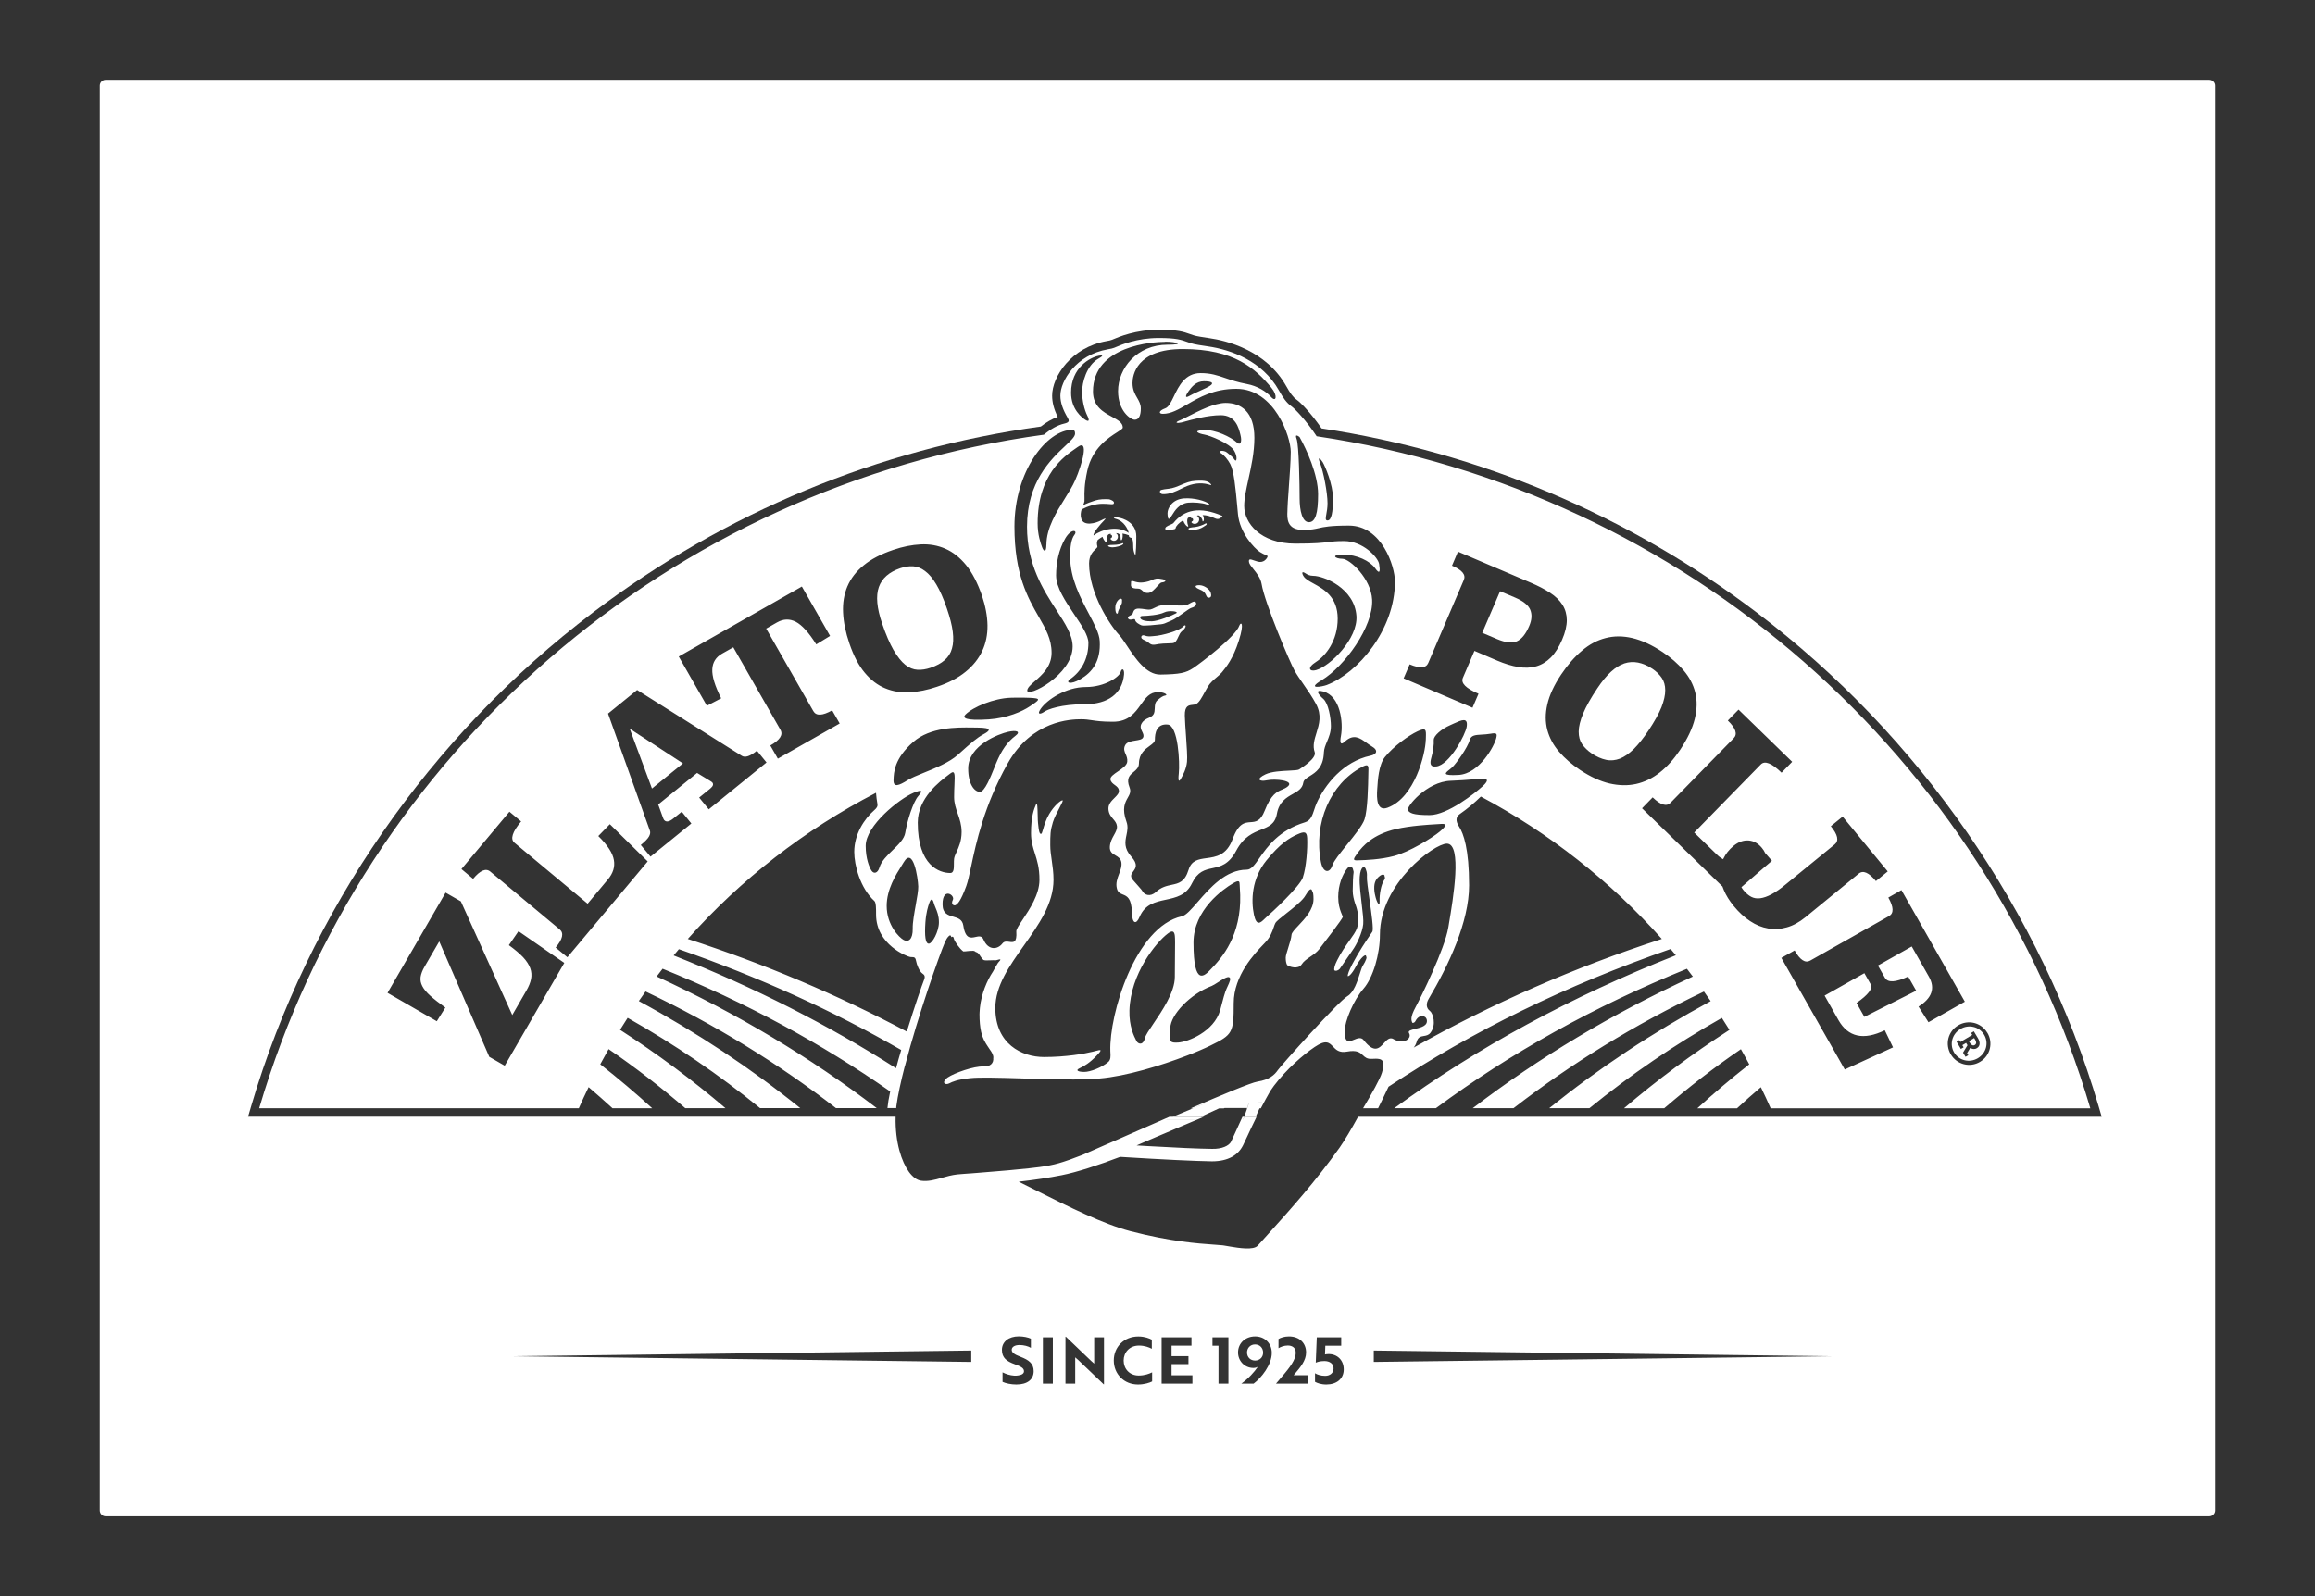 <svg width="116" height="80" viewBox="0 0 116 80" fill="none" xmlns="http://www.w3.org/2000/svg">
<rect x="0" y="0" width="116" height="80" fill="#333333" stroke="none"/>
<path d="M62.889 67.386C62.656 67.386 62.486 67.559 62.486 67.791C62.486 68.024 62.656 68.193 62.889 68.193C63.122 68.193 63.292 68.024 63.292 67.798C63.292 67.559 63.125 67.386 62.889 67.386Z" fill="white"/>
<path d="M98.236 52.224L98.235 52.225L98.238 52.228L98.236 52.224Z" fill="white"/>
<path d="M98.951 52.377C99.042 52.321 99.042 52.227 98.97 52.108L98.92 52.027L98.657 52.187L98.707 52.268C98.776 52.383 98.866 52.427 98.951 52.377Z" fill="white"/>
<path fill-rule="evenodd" clip-rule="evenodd" d="M99.107 53.038C98.685 53.29 98.159 53.154 97.92 52.756C97.677 52.351 97.81 51.829 98.229 51.578C98.65 51.324 99.176 51.456 99.419 51.858C99.664 52.266 99.532 52.784 99.107 53.038ZM98.827 51.87L98.236 52.224L98.178 52.131L98.04 52.212L98.257 52.574L98.395 52.492L98.329 52.385L98.518 52.272L98.588 52.388L98.364 52.759L98.49 52.969L98.629 52.888L98.566 52.784L98.726 52.52C98.824 52.586 98.943 52.605 99.057 52.536C99.233 52.432 99.23 52.231 99.11 52.033L98.906 51.691L98.767 51.773L98.827 51.87Z" fill="white"/>
<path d="M79.745 37.758C80.003 37.927 80.248 38.037 80.481 38.084C80.714 38.135 80.944 38.109 81.174 38.022C81.404 37.93 81.634 37.767 81.87 37.538C82.1 37.306 82.349 36.995 82.607 36.608C82.906 36.159 83.12 35.773 83.252 35.447C83.378 35.12 83.444 34.834 83.441 34.592C83.441 34.35 83.381 34.143 83.265 33.974C83.145 33.804 82.994 33.653 82.805 33.525C82.308 33.195 81.838 33.104 81.391 33.251C80.947 33.399 80.497 33.81 80.044 34.492C79.713 34.985 79.474 35.409 79.329 35.761C79.181 36.115 79.108 36.417 79.105 36.668C79.105 36.919 79.159 37.127 79.278 37.302C79.398 37.472 79.556 37.626 79.751 37.758H79.745Z" fill="white"/>
<path d="M76.63 31.367C76.457 31.779 76.246 32.036 76.007 32.143C75.764 32.25 75.434 32.209 75.018 32.033L74.272 31.716L75.166 29.634L75.912 29.948C76.328 30.127 76.586 30.331 76.681 30.57C76.775 30.808 76.756 31.072 76.63 31.367Z" fill="white"/>
<path d="M56.676 29.182C56.675 29.201 56.674 29.219 56.673 29.237C56.662 29.387 56.654 29.502 57.022 29.502C57.128 29.502 57.185 29.554 57.244 29.607C57.313 29.668 57.384 29.733 57.539 29.719C57.703 29.704 57.853 29.535 57.98 29.392C58.074 29.286 58.154 29.194 58.219 29.191C58.37 29.185 58.496 29.085 58.279 29.034C57.969 28.964 57.872 29.007 57.733 29.067C57.63 29.113 57.504 29.168 57.252 29.195C57.075 29.214 56.935 29.173 56.837 29.144C56.733 29.113 56.676 29.096 56.673 29.182H56.676Z" fill="white"/>
<path d="M57.803 31.882C58.247 31.86 59.126 31.593 59.27 31.411L59.274 31.415C59.419 31.232 59.504 31.421 59.226 31.634C59.141 31.7 59.09 31.813 59.04 31.923C58.971 32.077 58.904 32.226 58.748 32.237C58.685 32.242 58.609 32.244 58.527 32.247C58.369 32.252 58.192 32.257 58.061 32.278C58.031 32.283 58.002 32.288 57.974 32.294C57.822 32.322 57.71 32.343 57.58 32.231C57.491 32.153 57.413 32.117 57.348 32.087C57.3 32.064 57.258 32.045 57.224 32.014C57.142 31.942 57.202 31.794 57.356 31.854C57.504 31.909 57.618 31.898 57.723 31.889C57.75 31.886 57.777 31.884 57.803 31.882Z" fill="white"/>
<path d="M58.257 24.766C58.615 24.78 58.926 24.626 59.199 24.49C59.305 24.438 59.406 24.388 59.501 24.352C59.904 24.198 60.297 24.185 60.659 24.311C60.694 24.324 60.71 24.292 60.65 24.239C60.546 24.142 60.426 24.063 59.907 24.098C59.636 24.113 59.434 24.189 59.075 24.346C58.79 24.469 58.635 24.487 58.479 24.505C58.392 24.515 58.306 24.525 58.197 24.553C58.065 24.587 58.121 24.763 58.26 24.766H58.257Z" fill="white"/>
<path d="M55.886 30.453C55.886 30.187 56.078 29.989 56.166 30.008V30.004C56.23 30.018 56.226 30.076 56.221 30.134C56.219 30.155 56.218 30.177 56.219 30.196C56.222 30.231 56.177 30.323 56.129 30.42C56.078 30.523 56.024 30.631 56.021 30.686C56.018 30.793 55.886 30.83 55.886 30.453Z" fill="white"/>
<path fill-rule="evenodd" clip-rule="evenodd" d="M59.45 30.328C59.341 30.363 58.987 30.349 58.68 30.338C58.543 30.333 58.415 30.328 58.323 30.328C58.135 30.328 57.981 30.403 57.852 30.466C57.775 30.504 57.707 30.537 57.646 30.548C57.554 30.564 57.471 30.551 57.368 30.535C57.287 30.522 57.195 30.508 57.076 30.504C56.849 30.496 56.808 30.612 56.774 30.707C56.768 30.725 56.762 30.742 56.755 30.758C56.736 30.799 56.683 30.826 56.631 30.852C56.559 30.888 56.49 30.923 56.525 30.99C56.571 31.078 56.669 31.058 56.75 31.041C56.818 31.028 56.875 31.016 56.881 31.072C56.893 31.195 57.095 31.301 57.196 31.342C57.296 31.386 57.98 31.311 58.178 31.289C58.315 31.274 58.41 31.23 58.535 31.172C58.592 31.147 58.654 31.118 58.729 31.088C58.851 31.039 59.059 30.891 59.256 30.75C59.452 30.61 59.636 30.479 59.715 30.46C59.872 30.425 59.992 30.29 59.913 30.183C59.858 30.111 59.738 30.178 59.619 30.244C59.561 30.276 59.504 30.308 59.453 30.325L59.45 30.328ZM58.924 30.742C58.736 30.849 58.027 31.135 57.718 31.141C57.41 31.147 57.177 31.085 57.142 30.984C57.108 30.884 57.186 30.871 57.284 30.871C57.47 30.868 58.068 30.83 58.345 30.692C58.565 30.579 59.113 30.639 58.924 30.745V30.742Z" fill="white"/>
<path d="M55.782 27.31C56.024 27.31 56.182 27.257 56.235 27.232C56.289 27.203 56.32 27.26 56.235 27.31C56.15 27.36 55.933 27.43 55.75 27.433C55.568 27.436 55.328 27.31 55.782 27.31Z" fill="white"/>
<path d="M59.535 25.194C59.778 25.168 60.244 25.2 60.452 25.278C60.496 25.294 60.653 25.319 60.581 25.256C60.408 25.109 59.831 24.942 59.328 24.98C58.729 25.024 58.502 25.476 58.502 25.724C58.502 25.844 58.528 26.007 58.562 26.007C58.614 26.007 58.664 25.925 58.733 25.814C58.872 25.589 59.087 25.242 59.535 25.194Z" fill="white"/>
<path d="M58.638 26.302C58.698 26.276 58.755 26.251 58.795 26.223L58.798 26.214C59.343 25.536 60.127 25.372 61.258 25.862C61.179 25.953 61.072 26.066 60.892 25.985C60.637 25.865 60.455 25.818 60.253 25.818C60.322 25.869 60.322 25.988 60.322 26.054C60.322 26.12 60.253 26.17 60.253 26.098C60.256 26.026 60.133 25.828 60.042 25.831H60.036L59.97 25.846C60.036 25.884 60.083 25.947 60.086 26.026C60.093 26.148 59.998 26.252 59.875 26.258C59.809 26.261 59.752 26.239 59.712 26.198C59.699 26.186 59.696 26.148 59.73 26.132C59.768 26.117 59.79 26.085 59.784 26.041C59.778 25.991 59.743 25.969 59.699 25.969C59.67 25.969 59.667 25.931 59.68 25.913L59.567 25.938C59.56 25.941 59.557 25.944 59.551 25.944C59.453 25.988 59.494 26.242 59.519 26.302C59.545 26.365 59.56 26.424 59.488 26.384C59.431 26.352 59.324 26.217 59.283 26.079C59.075 26.204 58.924 26.362 58.905 26.478C58.902 26.5 58.868 26.519 58.852 26.522C58.776 26.534 58.707 26.55 58.657 26.562C58.622 26.572 58.433 26.616 58.398 26.534C58.35 26.427 58.499 26.362 58.638 26.302Z" fill="white"/>
<path d="M60.115 29.329C59.986 29.329 59.91 29.348 59.91 29.389C59.91 29.453 60.015 29.5 60.121 29.548C60.177 29.574 60.234 29.599 60.275 29.628C60.37 29.692 60.407 29.773 60.437 29.839C60.467 29.904 60.489 29.954 60.555 29.957C60.688 29.964 60.71 29.857 60.672 29.722C60.612 29.508 60.31 29.332 60.115 29.332V29.329Z" fill="white"/>
<path d="M60.36 26.366C60.27 26.426 60.139 26.516 59.938 26.544V26.547C59.693 26.578 59.541 26.56 59.551 26.503C59.56 26.448 59.692 26.435 59.87 26.417L59.885 26.415C60.067 26.396 60.325 26.293 60.392 26.246C60.458 26.199 60.505 26.277 60.414 26.331C60.398 26.34 60.38 26.352 60.36 26.366Z" fill="white"/>
<path d="M45.362 33.321C45.167 33.164 44.972 32.922 44.78 32.592L44.776 32.589C44.584 32.256 44.392 31.81 44.2 31.248C43.936 30.476 43.882 29.87 44.036 29.427C44.191 28.987 44.55 28.67 45.113 28.479C45.334 28.406 45.542 28.372 45.753 28.384C45.96 28.397 46.162 28.475 46.354 28.623C46.549 28.767 46.738 28.99 46.918 29.295C47.097 29.596 47.28 30.002 47.45 30.51C47.601 30.95 47.699 31.333 47.74 31.656C47.781 31.986 47.771 32.266 47.702 32.501C47.639 32.737 47.513 32.931 47.333 33.088C47.154 33.245 46.918 33.371 46.625 33.471C46.398 33.547 46.184 33.581 45.973 33.569C45.765 33.559 45.56 33.478 45.362 33.321Z" fill="white"/>
<path d="M32.669 39.522L31.554 36.523L34.221 38.263L32.669 39.522Z" fill="white"/>
<path fill-rule="evenodd" clip-rule="evenodd" d="M45.343 53.443C45.346 53.425 45.349 53.406 45.356 53.387C45.992 50.931 47.062 47.891 47.336 47.254C47.399 47.113 47.453 47.012 47.51 46.953C47.588 46.855 47.651 46.861 47.67 46.971V46.974C47.733 46.924 47.777 46.946 47.793 47.034C47.815 47.172 48.08 47.546 48.269 47.687C48.345 47.687 48.395 47.682 48.451 47.675C48.519 47.667 48.598 47.658 48.75 47.656C48.813 47.656 48.857 47.681 48.898 47.719C49.001 47.735 49.058 47.823 49.121 47.92C49.167 47.989 49.215 48.063 49.286 48.117C49.32 48.127 49.361 48.136 49.405 48.136C49.473 48.136 49.544 48.134 49.614 48.132C49.721 48.128 49.825 48.124 49.909 48.13L49.952 48.118C50.133 48.069 50.209 48.048 50.01 48.256L49.981 48.303C49.906 48.428 49.831 48.552 49.764 48.683C49.761 48.692 49.755 48.705 49.745 48.714C49.465 49.135 49.172 49.804 49.1 50.523L49.09 50.658L49.089 50.685L49.086 50.718C49.084 50.757 49.081 50.795 49.081 50.834C49.081 51.195 49.109 51.468 49.157 51.688L49.16 51.704C49.162 51.714 49.164 51.724 49.166 51.732C49.178 51.785 49.194 51.836 49.21 51.886L49.215 51.904C49.22 51.921 49.225 51.939 49.232 51.955C49.248 51.996 49.264 52.037 49.282 52.074L49.289 52.09C49.296 52.108 49.304 52.126 49.314 52.143C49.333 52.181 49.352 52.219 49.374 52.253L49.377 52.258L49.38 52.263C49.384 52.27 49.388 52.276 49.391 52.283C49.397 52.293 49.402 52.303 49.408 52.313C49.43 52.351 49.456 52.388 49.481 52.426L49.49 52.44L49.494 52.446L49.498 52.453C49.504 52.461 49.509 52.47 49.516 52.479L49.61 52.621C49.616 52.63 49.623 52.639 49.629 52.647C49.635 52.656 49.641 52.665 49.648 52.674C49.726 52.79 49.774 52.903 49.777 53.001C49.777 53.001 49.774 53.016 49.77 53.02C49.799 53.286 49.626 53.469 49.273 53.453C48.807 53.431 47.834 53.773 47.491 54.002C47.481 54.01 47.47 54.018 47.459 54.026C47.44 54.04 47.421 54.053 47.409 54.065C47.324 54.147 47.299 54.216 47.308 54.26C47.327 54.335 47.447 54.357 47.554 54.304C47.727 54.216 47.966 54.106 48.602 54.04C48.829 54.015 49.169 54.009 49.578 54.012C50.099 54.016 50.733 54.036 51.4 54.058L51.402 54.058C51.711 54.068 52.028 54.078 52.343 54.087C53.354 54.112 54.358 54.119 55.089 54.056C56.434 53.943 58.181 53.406 59.459 52.913C59.935 52.734 60.344 52.555 60.647 52.407C61.764 51.864 61.818 51.767 61.818 50.281C61.818 48.892 62.867 47.794 63.302 47.339C63.332 47.308 63.359 47.279 63.383 47.254C63.652 46.977 63.748 46.696 63.821 46.483C63.848 46.401 63.873 46.329 63.903 46.271C63.95 46.176 64.184 45.992 64.457 45.777C64.786 45.519 65.172 45.216 65.354 44.971C65.373 44.945 65.397 44.907 65.424 44.863C65.535 44.685 65.694 44.429 65.757 44.669C65.795 44.717 65.817 44.83 65.817 45.059C65.817 45.59 65.382 46.05 65.058 46.392C64.871 46.59 64.721 46.749 64.715 46.858C64.705 47.015 64.626 47.267 64.552 47.499L64.552 47.5C64.486 47.71 64.425 47.903 64.425 47.995C64.425 48.165 64.447 48.284 64.495 48.369C64.602 48.46 65.052 48.604 65.225 48.334C65.319 48.184 65.48 48.074 65.649 47.958C65.807 47.85 65.972 47.737 66.097 47.581C66.352 47.254 67.284 46.035 67.284 45.957C67.284 45.951 67.281 45.941 67.278 45.932L67.264 45.897C67.243 45.848 67.218 45.787 67.19 45.712C67.127 45.546 67.055 45.301 67.055 44.955C67.055 44.343 67.272 43.84 67.48 43.561C67.656 43.316 67.791 43.473 67.804 43.605C67.823 43.646 67.832 43.696 67.826 43.734C67.801 43.866 67.782 44.302 67.782 44.641C67.782 44.87 67.839 45.084 67.895 45.263C67.906 45.292 67.915 45.32 67.924 45.347L67.925 45.35C67.936 45.379 67.945 45.408 67.955 45.436C67.965 45.464 67.974 45.495 67.984 45.533C68.053 45.753 68.119 46.174 67.993 46.529C67.93 46.703 67.789 46.903 67.617 47.145C67.427 47.413 67.201 47.733 67.004 48.127C66.869 48.394 66.841 48.548 66.859 48.629C66.929 48.699 67.083 48.626 67.136 48.554C67.179 48.497 67.262 48.373 67.361 48.226C67.491 48.033 67.648 47.802 67.769 47.634C67.876 47.486 68.002 47.263 68.103 47.022C68.204 46.789 68.286 46.538 68.308 46.318C68.328 46.117 68.283 45.742 68.234 45.331C68.207 45.112 68.18 44.882 68.16 44.663C68.135 44.396 68.119 44.148 68.132 43.95C68.169 43.401 68.399 43.344 68.459 43.633C68.487 43.702 68.503 43.803 68.494 43.938C68.483 44.101 68.551 44.584 68.625 45.102C68.725 45.811 68.835 46.587 68.764 46.698C68.757 46.71 68.747 46.724 68.737 46.74L68.714 46.774L68.656 46.86C68.458 47.151 68.084 47.704 67.757 48.331C67.59 48.651 67.53 48.837 67.53 48.921C67.558 48.934 67.609 48.909 67.669 48.846C67.741 48.771 67.832 48.645 67.914 48.488C68.188 47.967 68.462 47.769 68.453 47.942C68.503 47.967 68.465 48.121 68.279 48.419C68.237 48.487 68.193 48.627 68.139 48.796C68.015 49.189 67.841 49.741 67.517 49.929C67.055 50.2 64.199 53.39 64.032 53.632C63.865 53.877 63.6 54.119 63.015 54.21C62.7 54.257 61.191 54.891 59.658 55.554H59.765L60.376 55.299H60.385L58.77 55.971H60.171L61.084 55.554H61.317C61.317 55.554 61.349 55.541 61.361 55.535H62.467L62.457 55.554H62.483L62.571 55.299L63.248 55.243L63.246 55.247L62.577 55.299L62.492 55.553L62.347 55.971L62.92 55.971L63.112 55.554L63.114 55.551H63.178L63.188 55.532C63.333 55.252 63.493 54.957 63.663 54.662H63.666C63.72 54.58 63.773 54.502 63.833 54.423C64.145 54.012 64.51 53.619 64.872 53.286C65.235 52.947 65.59 52.668 65.88 52.473C66.446 52.091 66.607 52.26 66.793 52.455C66.939 52.61 67.102 52.781 67.492 52.709C67.999 52.615 68.152 52.758 68.294 52.892C68.401 52.992 68.502 53.086 68.742 53.07C69.048 53.051 69.218 53.07 69.281 53.189V53.192C69.284 53.197 69.286 53.202 69.289 53.208C69.291 53.213 69.293 53.219 69.297 53.224C69.347 53.324 69.328 53.49 69.246 53.764C69.152 54.081 68.736 54.819 68.302 55.547H69.054C69.181 55.297 69.336 54.971 69.497 54.634L69.577 54.467C73.793 51.682 78.469 49.389 83.712 47.565C83.8 47.669 83.888 47.775 83.973 47.879C78.715 49.958 74.045 52.495 69.863 55.544H71.951C75.701 52.768 79.861 50.451 84.528 48.557C84.578 48.622 84.627 48.687 84.676 48.752C84.724 48.817 84.773 48.882 84.824 48.947C80.768 50.815 77.115 53.007 73.796 55.544H75.84C78.731 53.305 81.895 51.361 85.381 49.697L85.384 49.701L85.384 49.702C85.497 49.861 85.609 50.019 85.718 50.178C82.793 51.76 80.107 53.547 77.629 55.544H79.644C81.694 53.874 83.898 52.366 86.278 51.019C86.407 51.217 86.533 51.415 86.659 51.619C84.786 52.828 83.029 54.134 81.376 55.547H83.391C84.609 54.499 85.885 53.506 87.233 52.586C87.374 52.837 87.516 53.089 87.651 53.346C86.751 54.05 85.885 54.788 85.047 55.551H87.037C87.428 55.189 87.828 54.834 88.234 54.492C88.404 54.841 88.568 55.196 88.725 55.551H104.743C99.56 37.974 84.502 24.622 65.975 21.865C65.433 21.045 64.863 20.471 64.728 20.377C64.457 20.188 64.281 19.918 64.082 19.566C63.254 18.087 61.67 17.525 60.533 17.362L60.515 17.359C60.236 17.319 59.855 17.263 59.67 17.202C59.608 17.181 59.55 17.161 59.495 17.141C59.187 17.031 58.934 16.941 58.062 16.941C56.967 16.941 56.18 17.282 55.925 17.392C55.888 17.409 55.862 17.42 55.848 17.425C55.835 17.429 55.823 17.433 55.812 17.436L55.797 17.442C55.732 17.464 55.697 17.476 55.52 17.506C53.905 17.786 53.133 19.105 53.133 19.827C53.133 20.188 53.266 20.543 53.496 20.935C53.571 21.067 53.615 21.168 53.316 21.234C52.998 21.306 52.652 21.501 52.309 21.786C33.526 24.355 18.219 37.799 12.986 55.547H29.004C29.161 55.189 29.325 54.838 29.495 54.489C29.901 54.835 30.298 55.189 30.692 55.547H32.682C31.844 54.784 30.978 54.05 30.078 53.343C30.213 53.089 30.355 52.834 30.496 52.583C31.844 53.506 33.119 54.495 34.338 55.544H36.353C34.7 54.131 32.943 52.825 31.07 51.616C31.168 51.454 31.271 51.294 31.375 51.133L31.451 51.016C33.831 52.363 36.035 53.87 38.085 55.541H40.1C37.622 53.544 34.939 51.76 32.011 50.174C32.12 50.015 32.233 49.856 32.346 49.697L32.348 49.694C35.834 51.355 38.998 53.299 41.889 55.541H43.932C40.614 53.004 36.961 50.812 32.905 48.943L32.968 48.86L32.993 48.827C33.062 48.736 33.131 48.644 33.201 48.554C37.389 50.253 41.165 52.3 44.606 54.706C44.534 55.039 44.487 55.325 44.468 55.538H44.909C44.909 55.513 44.909 55.488 44.912 55.459C44.984 54.907 45.142 54.194 45.34 53.428L45.343 53.443ZM46.304 49.107C46.19 49.392 45.819 50.476 45.438 51.704C41.968 49.86 38.302 48.309 34.464 47.062C37.115 44.079 40.315 41.589 43.895 39.736C43.91 39.937 43.936 40.132 43.967 40.305C43.986 40.405 43.939 40.493 43.816 40.6C43.297 41.052 42.805 41.818 42.805 42.697C42.805 43.37 43.104 44.513 43.813 45.159C43.898 45.238 43.898 45.54 43.898 45.81L43.898 45.838C43.898 47.355 45.466 47.948 45.611 47.967C45.641 47.971 45.669 47.972 45.696 47.972C45.795 47.975 45.868 47.977 45.897 48.143C45.935 48.353 46.064 48.68 46.215 48.79C46.3 48.849 46.382 48.912 46.304 49.107ZM49.279 36.803C48.955 36.979 48.678 37.215 48.004 37.824C47.573 38.213 46.862 38.501 46.281 38.736C45.954 38.869 45.668 38.985 45.498 39.092C45.022 39.391 44.761 39.479 44.773 39.092C44.786 38.706 44.811 38.022 45.759 37.189C46.616 36.437 47.953 36.455 48.717 36.465C48.798 36.466 48.873 36.467 48.939 36.467C49.824 36.467 49.553 36.656 49.279 36.803ZM50.511 36.681C50.936 36.583 51.162 36.668 50.888 36.875C50.479 37.186 50.193 37.582 49.909 38.267C49.885 38.324 49.859 38.391 49.83 38.462C49.635 38.95 49.339 39.689 49.1 39.689C48.826 39.689 48.514 39.303 48.514 38.521C48.514 37.34 50.079 36.778 50.511 36.681ZM45.986 41.231C45.986 39.993 47.102 39.156 47.528 38.836C47.562 38.81 47.592 38.788 47.617 38.769C47.858 38.581 47.848 38.821 47.826 39.324C47.818 39.502 47.809 39.713 47.809 39.95C47.809 40.261 47.898 40.519 47.99 40.782C48.086 41.058 48.184 41.339 48.184 41.696C48.184 42.152 48.039 42.466 47.929 42.705C47.871 42.832 47.822 42.938 47.809 43.033C47.798 43.111 47.798 43.201 47.798 43.291C47.798 43.524 47.798 43.756 47.617 43.756C47.084 43.756 45.986 43.398 45.986 41.231ZM46.011 44.431C46.017 44.629 45.953 44.984 45.885 45.363C45.809 45.789 45.727 46.245 45.734 46.538C45.746 47.091 45.516 47.235 45.286 47.116C45.057 46.996 44.43 46.368 44.43 45.404C44.43 44.573 44.891 43.842 45.17 43.401C45.214 43.33 45.254 43.267 45.286 43.212C45.759 42.418 45.998 44.007 46.011 44.428V44.431ZM45.756 39.746C46.206 39.557 46.263 39.614 46.011 39.903C45.756 40.191 45.457 41.143 45.359 41.743C45.309 42.049 45.024 42.326 44.73 42.61C44.45 42.882 44.162 43.161 44.068 43.479C43.977 43.784 43.778 43.806 43.668 43.636C43.558 43.467 43.378 43.033 43.378 42.396C43.378 41.372 45.082 40.028 45.759 39.746H45.756ZM46.54 47.298C46.37 47.298 46.322 46.912 46.37 46.227C46.406 45.727 46.501 45.444 46.556 45.28L46.562 45.263C46.647 45.021 46.729 45.028 46.792 45.263C46.813 45.34 46.844 45.416 46.878 45.497C46.956 45.683 47.047 45.899 47.047 46.227C47.047 46.698 46.71 47.298 46.54 47.298ZM56.947 52.178L56.93 52.144C56.834 51.959 56.571 51.448 56.594 50.649C56.648 48.802 57.929 47.229 58.518 46.789C58.732 46.629 58.839 46.654 58.868 46.902C58.885 47.053 58.881 47.363 58.876 47.836C58.872 48.143 58.868 48.52 58.868 48.965C58.868 49.725 58.236 50.657 57.793 51.31C57.577 51.629 57.406 51.881 57.375 52.015C57.281 52.423 57.022 52.329 56.947 52.175V52.178ZM61.406 49.684C61.345 49.857 61.295 50.049 61.241 50.254C61.209 50.378 61.176 50.507 61.138 50.639C60.829 51.71 59.519 52.225 59.031 52.253C58.608 52.278 58.611 52.2 58.632 51.75C58.635 51.682 58.638 51.605 58.641 51.518C58.66 50.862 59.623 49.829 60.713 49.418C60.784 49.391 60.896 49.319 61.019 49.24C61.239 49.099 61.492 48.937 61.591 48.981C61.7 49.032 61.611 49.225 61.515 49.432C61.475 49.518 61.434 49.606 61.406 49.688V49.684ZM60.728 48.52C60.712 48.537 60.693 48.557 60.673 48.578C60.374 48.898 59.803 49.508 59.803 47.245C59.803 45.577 61.324 44.55 61.749 44.293C62.109 44.075 62.112 44.172 62.118 44.359C62.119 44.393 62.12 44.43 62.123 44.469C62.297 46.582 61.431 47.797 60.728 48.52ZM65.288 43.972C65.121 44.45 63.676 45.781 63.462 45.963C63.429 45.991 63.396 46.024 63.362 46.057C63.17 46.244 62.96 46.45 62.832 45.847C62.684 45.137 62.712 44.045 63.456 43.128C64.148 42.277 64.602 42 65.02 41.815C65.332 41.677 65.483 41.658 65.499 42C65.524 42.528 65.452 43.492 65.285 43.969L65.288 43.972ZM65.968 40.27C65.922 40.373 65.887 40.48 65.853 40.583C65.759 40.869 65.674 41.13 65.389 41.215C64.084 41.614 63.508 42.435 63.113 42.999C62.873 43.342 62.7 43.589 62.47 43.589C61.416 43.589 60.616 44.513 60.02 45.2C59.695 45.575 59.431 45.879 59.22 45.926C56.887 46.441 55.574 50.849 55.637 52.687L55.638 52.707L55.639 52.732L55.641 52.767C55.65 52.934 55.66 53.116 55.536 53.224C55.209 53.509 54.629 53.726 54.333 53.726C54.037 53.726 53.861 53.651 54.097 53.541C54.333 53.431 54.595 53.28 54.947 52.913C55.263 52.581 55.182 52.602 54.872 52.682C54.836 52.691 54.797 52.701 54.755 52.712C54.352 52.812 53.426 52.979 52.312 52.979C51.197 52.979 49.874 52.322 49.874 50.523C49.874 49.41 50.585 48.407 51.305 47.391C52.043 46.35 52.79 45.295 52.79 44.095C52.79 43.74 52.744 43.421 52.701 43.122C52.663 42.858 52.627 42.609 52.627 42.365C52.627 41.843 52.627 41.636 52.759 41.209C52.826 40.99 52.97 40.715 53.086 40.494C53.199 40.279 53.284 40.116 53.241 40.113C53.152 40.107 52.819 40.38 52.57 40.807C52.4 41.099 52.322 41.374 52.269 41.559C52.226 41.71 52.199 41.802 52.154 41.796C52.072 41.786 52.048 41.569 52.027 41.373C52.022 41.329 52.018 41.286 52.013 41.247C52.003 41.176 52 41.028 51.997 40.867C51.989 40.539 51.981 40.163 51.918 40.311L51.912 40.324C51.817 40.545 51.663 40.903 51.663 41.762C51.663 42.17 51.756 42.462 51.855 42.771C51.968 43.126 52.088 43.504 52.085 44.107C52.081 44.84 51.587 45.58 51.245 46.092C51.059 46.37 50.918 46.581 50.926 46.686C50.965 47.261 50.781 47.235 50.578 47.206C50.453 47.188 50.321 47.169 50.23 47.288C49.988 47.602 49.519 47.65 49.279 47.087C49.196 46.892 49.045 46.926 48.883 46.962C48.641 47.016 48.374 47.076 48.269 46.387C48.221 46.077 47.995 46.012 47.767 45.946C47.5 45.868 47.229 45.789 47.229 45.32C47.229 44.447 47.865 44.864 47.746 45.1C47.626 45.332 47.806 45.42 47.894 45.36C47.982 45.301 48.13 45.197 48.42 44.403C48.501 44.179 48.572 43.845 48.662 43.423C48.911 42.248 49.307 40.385 50.489 38.273C51.704 36.103 53.666 36.05 54.176 36.05C54.391 36.05 54.538 36.072 54.708 36.098C54.94 36.133 55.215 36.175 55.766 36.175C56.553 36.175 56.876 35.721 57.165 35.315C57.398 34.986 57.609 34.69 58.024 34.69C58.358 34.69 58.528 34.837 58.405 34.856C58.282 34.878 58.191 34.925 57.986 35.107C57.874 35.209 57.868 35.353 57.862 35.497C57.857 35.611 57.853 35.725 57.794 35.814C57.735 35.904 57.645 35.943 57.549 35.986C57.43 36.039 57.301 36.097 57.205 36.26C57.11 36.421 57.174 36.552 57.233 36.673C57.282 36.773 57.327 36.867 57.277 36.967C57.228 37.066 57.07 37.09 56.898 37.117C56.689 37.149 56.458 37.185 56.374 37.362C56.291 37.54 56.344 37.663 56.403 37.796C56.451 37.906 56.502 38.022 56.484 38.182C56.463 38.362 56.234 38.518 56.02 38.663C55.812 38.804 55.618 38.936 55.643 39.07C55.667 39.203 55.763 39.273 55.858 39.343C55.959 39.417 56.059 39.49 56.068 39.636C56.077 39.762 55.968 39.87 55.847 39.991C55.698 40.139 55.53 40.305 55.542 40.546C55.553 40.784 55.667 40.919 55.775 41.046C55.864 41.151 55.949 41.25 55.968 41.397C55.987 41.555 55.908 41.697 55.819 41.856C55.727 42.022 55.623 42.207 55.612 42.449C55.602 42.7 55.746 42.785 55.894 42.871C56.026 42.949 56.161 43.028 56.191 43.228C56.218 43.42 56.148 43.607 56.075 43.799C55.987 44.032 55.895 44.273 55.968 44.544C56.018 44.734 56.136 44.781 56.263 44.832C56.468 44.915 56.699 45.008 56.717 45.728C56.733 46.325 56.941 46.343 57.101 45.96C57.372 45.318 57.891 45.207 58.413 45.095C58.923 44.986 59.436 44.876 59.727 44.271C60.014 43.674 60.375 43.596 60.754 43.514C61.153 43.428 61.572 43.337 61.947 42.632C62.32 41.929 62.794 41.741 63.194 41.582C63.576 41.431 63.891 41.306 63.984 40.782C64.092 40.184 64.459 39.977 64.779 39.795C65.033 39.652 65.258 39.525 65.304 39.234C65.326 39.087 65.462 39.002 65.628 38.899C65.923 38.716 66.312 38.474 66.337 37.717C66.344 37.526 66.417 37.352 66.495 37.166C66.588 36.942 66.689 36.701 66.689 36.395C66.689 35.987 66.567 35.258 66.308 35.029C66.05 34.803 65.864 34.539 66.308 34.658C67.168 34.894 67.313 36.213 67.193 36.879C67.136 37.186 67.149 37.394 67.391 37.167C67.829 36.759 68.157 36.999 68.471 37.228C68.552 37.288 68.633 37.347 68.714 37.394C69.111 37.62 68.96 37.818 68.67 37.877C67.316 38.163 66.39 39.319 65.968 40.267V40.27ZM52.919 28.84C52.919 28.221 53.052 27.546 53.376 26.99C53.681 26.465 54.015 26.578 53.842 26.801C53.669 27.024 53.622 27.433 53.622 27.897C53.622 28.985 54.133 29.952 54.555 30.751C54.84 31.29 55.084 31.752 55.105 32.124C55.164 33.151 54.724 33.697 54.141 34.04C53.612 34.347 53.379 34.206 53.622 34.04C54.176 33.657 54.538 33.032 54.538 32.221C54.538 31.849 54.195 31.34 53.825 30.79C53.391 30.145 52.919 29.444 52.919 28.843V28.84ZM52.431 27.304C52.431 27.703 52.302 27.656 52.22 27.433C52.139 27.213 51.994 26.801 51.994 26.23C51.994 23.786 53.328 22.869 53.872 22.495C53.92 22.462 53.962 22.433 53.996 22.408C54.579 21.978 54.242 23.237 53.867 24.088C53.75 24.355 53.566 24.651 53.368 24.969C52.934 25.667 52.434 26.469 52.434 27.304H52.431ZM54.403 34.435C55.376 34.435 56.087 33.92 56.15 33.688C56.213 33.456 56.349 33.528 56.323 33.81C56.235 34.753 55.536 35.296 54.355 35.296C53.174 35.296 52.497 35.553 52.324 35.676C52.151 35.798 51.943 35.836 52.139 35.541C52.46 35.063 53.429 34.435 54.403 34.435ZM66.768 43.357C66.636 43.784 66.299 43.768 66.189 43.209C65.808 41.247 66.664 39.281 68.239 38.446C68.487 38.314 68.576 38.314 68.569 38.562C68.569 38.588 68.568 38.618 68.567 38.651L68.564 38.801C68.553 39.402 68.531 40.583 68.374 41.065C68.277 41.362 67.871 41.867 67.489 42.34C67.15 42.761 66.83 43.157 66.768 43.36V43.357ZM68.018 43.121C67.791 43.128 67.788 43.077 68.018 42.763C68.283 42.405 68.787 41.821 69.958 41.551C70.674 41.387 71.563 41.335 72 41.31C72.089 41.305 72.16 41.301 72.206 41.297C72.477 41.275 72.527 41.363 72.14 41.683C71.753 42.004 70.625 42.697 69.857 42.902C69.167 43.085 68.415 43.109 68.105 43.118L68.043 43.12L68.018 43.121ZM71.844 37.092C71.825 36.888 72.222 36.536 72.678 36.342C72.736 36.316 72.794 36.29 72.85 36.264C73.238 36.087 73.566 35.938 73.494 36.42C73.441 36.8 72.634 38.351 71.96 38.417C71.639 38.449 71.646 38.245 71.724 37.962C71.806 37.679 71.86 37.296 71.841 37.092H71.844ZM73.655 37.07C73.72 36.85 73.937 36.837 74.242 36.819C74.376 36.812 74.527 36.803 74.691 36.775C74.99 36.721 75.028 36.762 74.977 36.982C74.892 37.368 74.139 38.785 73.082 38.841C72.231 38.887 72.412 38.745 72.625 38.579C72.677 38.538 72.731 38.496 72.773 38.455C72.981 38.248 73.529 37.497 73.655 37.07ZM73.837 39.061L73.838 39.061C74.058 39.043 74.231 39.03 74.3 39.03C74.473 39.03 74.662 39.067 74.3 39.4C73.938 39.733 72.537 40.854 71.636 40.854C70.747 40.854 70.647 40.735 70.55 40.62L70.547 40.615C70.433 40.484 71.472 39.168 72.704 39.133C73.072 39.122 73.508 39.087 73.837 39.061ZM71.441 37.105C71.425 37.752 70.906 39.975 69.526 40.483C68.975 40.688 68.982 39.978 69.007 39.595L69.012 39.521C69.037 39.111 69.086 38.33 69.391 37.949C69.819 37.416 70.566 36.869 71.035 36.652C71.463 36.454 71.46 36.572 71.448 36.963L71.448 36.965C71.446 37.007 71.445 37.053 71.444 37.102L71.441 37.105ZM69.13 45.172C69.145 45.499 68.978 45.225 68.909 44.889C68.894 44.823 68.878 44.754 68.871 44.685C68.827 44.293 68.912 44.085 69.114 43.922C69.271 43.79 69.397 43.819 69.379 43.938C69.41 43.972 69.407 44.035 69.347 44.126C69.208 44.334 69.114 44.823 69.13 45.169V45.172ZM69.829 52.081C69.632 51.968 69.493 52.12 69.346 52.283C69.114 52.537 68.862 52.814 68.333 52.134C68.202 51.966 68.016 52.043 67.842 52.114C67.597 52.215 67.379 52.306 67.379 51.685C67.379 51.182 67.829 50.121 68.317 49.562C68.805 49.006 69.145 47.819 69.145 46.849C69.145 44.277 71.866 42.283 72.499 42.283C73.281 42.283 72.81 45.075 72.604 46.294L72.586 46.405L72.571 46.491C72.392 47.571 71.202 49.98 70.931 50.482C70.66 50.985 70.714 51.129 70.767 51.255C70.783 51.292 70.89 51.255 70.921 51.186C71.104 50.815 71.45 50.884 71.495 51.117C71.55 51.414 71.2 51.5 70.919 51.569C70.707 51.621 70.534 51.663 70.603 51.779C70.767 52.049 70.333 52.373 69.829 52.084V52.081ZM70.836 52.508C70.903 52.429 70.956 52.329 70.994 52.197C71.057 51.973 71.197 51.95 71.344 51.925C71.46 51.906 71.581 51.885 71.674 51.767C71.992 51.358 71.8 50.781 71.652 50.671C71.454 50.526 71.454 50.291 71.586 50.068C72.59 48.385 73.614 46.202 73.614 44.374C73.614 42.547 73.333 41.771 73.113 41.435C72.933 41.159 72.94 40.945 73.148 40.801C73.525 40.54 73.897 40.226 74.203 39.925C77.638 41.755 80.708 44.18 83.271 47.062C78.888 48.485 74.735 50.309 70.836 52.508ZM99.582 51.76C99.888 52.266 99.727 52.916 99.217 53.221C98.71 53.525 98.061 53.359 97.756 52.853C97.447 52.344 97.611 51.697 98.115 51.396C98.625 51.088 99.274 51.252 99.579 51.76H99.582ZM95.278 44.613L98.455 50.206L96.632 51.236L96.134 50.451C96.805 50.03 96.981 49.531 96.657 48.959L95.794 47.439L94.1 48.394L94.45 49.009C94.594 49.261 94.982 49.242 95.615 48.947L96.018 49.656L93.42 50.966L93.026 50.269C93.618 49.857 93.855 49.543 93.735 49.333L93.42 48.777L91.427 49.901L92.123 51.132C92.608 51.983 93.379 52.153 94.443 51.638L94.856 52.495L92.438 53.604L89.26 48.011L89.925 47.637C90.196 48.117 90.457 48.287 90.706 48.146L94.654 45.916C94.903 45.775 94.891 45.464 94.62 44.987L95.281 44.61L95.278 44.613ZM87.116 35.569L89.802 38.182L89.27 38.728C88.775 38.248 88.429 38.109 88.228 38.317L84.893 41.727L86.033 42.836C86.13 42.933 86.234 43.008 86.341 43.068C86.341 43.066 86.342 43.064 86.342 43.062L86.343 43.058L86.344 43.057C86.346 43.05 86.35 43.044 86.354 43.04C86.467 42.801 86.637 42.584 86.864 42.396C87.11 42.195 87.362 42.107 87.617 42.126C87.872 42.145 88.095 42.267 88.284 42.496C88.357 42.581 88.407 42.666 88.448 42.754L88.788 43.143L88.29 43.57C88.283 43.577 88.276 43.583 88.269 43.589C88.255 43.602 88.241 43.614 88.224 43.627L87.258 44.465C87.289 44.522 87.327 44.575 87.371 44.629C87.491 44.77 87.617 44.88 87.749 44.949C87.881 45.018 88.032 45.043 88.202 45.021C88.372 44.999 88.558 44.933 88.766 44.823C88.977 44.71 89.219 44.544 89.49 44.318L91.934 42.321C92.154 42.142 92.091 41.837 91.739 41.41L92.331 40.929L94.591 43.677L93.999 44.161C93.644 43.731 93.357 43.605 93.137 43.787L90.473 45.967C90.161 46.221 89.849 46.394 89.531 46.481C89.216 46.572 88.904 46.591 88.593 46.535C88.281 46.481 87.982 46.359 87.695 46.167C87.403 45.976 87.132 45.725 86.877 45.414C86.656 45.147 86.486 44.874 86.373 44.6C86.351 44.552 86.335 44.504 86.318 44.458L86.31 44.434L82.279 40.512L82.811 39.965C83.208 40.349 83.504 40.44 83.706 40.236L86.874 36.998C87.072 36.794 86.974 36.499 86.578 36.115L87.113 35.569H87.116ZM79.272 32.611C79.641 32.297 80.034 32.087 80.456 31.98C80.875 31.87 81.319 31.87 81.791 31.98C82.26 32.09 82.767 32.322 83.306 32.68C83.722 32.956 84.074 33.264 84.361 33.6C84.647 33.936 84.843 34.303 84.943 34.706C85.044 35.107 85.038 35.55 84.921 36.028C84.805 36.505 84.559 37.023 84.184 37.588C83.873 38.05 83.536 38.43 83.167 38.719C82.799 39.008 82.402 39.199 81.98 39.293C81.561 39.385 81.117 39.375 80.648 39.268C80.182 39.158 79.691 38.932 79.178 38.593C78.762 38.317 78.409 38.009 78.123 37.679C77.836 37.346 77.641 36.985 77.534 36.59C77.43 36.194 77.427 35.767 77.534 35.305C77.638 34.844 77.868 34.344 78.227 33.807C78.551 33.324 78.897 32.925 79.269 32.614L79.272 32.611ZM70.638 33.299C71.148 33.515 71.457 33.49 71.567 33.23L73.349 29.069C73.463 28.808 73.264 28.566 72.757 28.353L73.056 27.649L76.706 29.207C77.074 29.364 77.399 29.53 77.669 29.709C77.94 29.885 78.148 30.086 78.293 30.315C78.435 30.538 78.507 30.796 78.51 31.078C78.51 31.364 78.435 31.694 78.271 32.071C78.11 32.444 77.921 32.743 77.704 32.959C77.487 33.176 77.241 33.324 76.97 33.399C76.7 33.474 76.4 33.487 76.073 33.431C75.749 33.377 75.402 33.27 75.028 33.113L73.881 32.623L73.302 33.974C73.189 34.238 73.453 34.501 74.086 34.771L73.784 35.472L70.333 33.999L70.635 33.299H70.638ZM66.283 23.174C66.39 23.35 66.793 24.273 66.793 24.974C66.793 25.674 66.718 26.085 66.519 26.085C66.402 26.085 66.423 25.971 66.46 25.768C66.486 25.627 66.519 25.443 66.519 25.225C66.519 24.694 66.315 23.63 66.138 23.193C65.997 22.838 66.176 22.995 66.283 23.171V23.174ZM65.121 21.909C65.471 22.531 66.047 23.793 66.047 24.767C66.047 25.74 65.912 26.173 65.584 26.173C65.257 26.173 65.121 25.602 65.121 24.974C65.121 24.346 65.09 22.317 64.97 21.997C64.847 21.68 65.121 21.906 65.121 21.906V21.909ZM58.389 17.126C58.949 17.126 59.409 17.277 58.505 17.277C56.972 17.277 56.024 18.455 56.024 19.607C56.024 20.596 56.648 21.036 56.862 21.036C57.076 21.036 57.164 20.807 57.164 20.474C57.164 20.26 57.076 20.107 56.981 19.942C56.869 19.749 56.748 19.54 56.748 19.196C56.748 18.819 56.937 17.494 59.264 17.494C61.843 17.494 62.895 18.464 63.707 19.434C64.032 19.824 63.947 20.185 63.695 19.899C63.443 19.613 62.989 19.343 62.489 19.249C62.016 19.16 61.683 19.047 61.388 18.946C60.994 18.811 60.667 18.7 60.165 18.7C59.379 18.7 59.068 19.348 58.821 19.862C58.681 20.153 58.562 20.401 58.389 20.464C58.055 20.587 58.043 20.741 58.269 20.741C58.677 20.741 59.05 20.523 59.485 20.27C60.095 19.915 60.827 19.488 61.95 19.488C63.874 19.488 64.677 21.906 64.677 22.644C64.677 23.088 64.618 23.916 64.57 24.574L64.57 24.575C64.539 25.008 64.513 25.368 64.513 25.495C64.513 25.53 64.512 25.571 64.51 25.616V25.616C64.493 25.972 64.466 26.56 65.294 26.56C65.694 26.56 65.869 26.52 66.069 26.474C66.335 26.414 66.646 26.343 67.59 26.343C69.243 26.343 69.898 28.387 69.898 29.147C69.898 31.556 68.053 33.732 66.475 34.335C66.286 34.407 65.414 34.583 66.23 34.09C67.382 33.393 68.818 31.402 68.755 30.064C68.705 28.997 67.628 28.007 67.262 28.007C66.897 28.007 66.655 27.797 67.319 27.797C67.984 27.797 68.651 28.12 68.903 28.478C69.155 28.836 69.161 28.607 69.105 28.268C69.048 27.929 68.292 27.119 67.351 27.119C66.953 27.119 66.768 27.142 66.555 27.168C66.263 27.204 65.919 27.247 64.907 27.247C63.153 27.247 62.344 26.211 62.344 25.36C62.344 24.981 62.445 24.523 62.557 24.016C62.697 23.384 62.854 22.675 62.854 21.943C62.854 20.625 62.174 20.194 61.418 20.194C60.85 20.194 60.064 20.596 59.553 20.858C59.384 20.944 59.245 21.016 59.154 21.052C58.789 21.196 59 21.221 59.201 21.174C59.235 21.166 59.291 21.151 59.364 21.13C59.727 21.029 60.517 20.81 61.172 20.81C61.913 20.81 62.071 21.455 62.148 21.766C62.153 21.786 62.157 21.804 62.161 21.821C62.234 22.104 62.174 22.355 61.979 22.179C61.676 21.903 60.902 21.523 60.316 21.554C59.73 21.585 60.064 21.733 60.347 21.78C60.628 21.827 61.617 22.22 61.84 22.587C62.026 22.898 61.963 23.19 61.865 23.046C61.783 22.924 61.699 22.856 61.568 22.75L61.55 22.736C61.531 22.72 61.51 22.703 61.487 22.684C61.308 22.537 60.984 22.597 61.163 22.703C61.343 22.81 61.528 23.043 61.642 23.253C61.833 23.608 61.914 24.498 61.99 25.323L61.99 25.325C62.004 25.478 62.018 25.63 62.032 25.775C62.12 26.701 62.845 27.48 63.128 27.665C63.252 27.746 63.348 27.785 63.413 27.812C63.498 27.847 63.532 27.861 63.509 27.916C63.468 28.014 63.314 28.224 63.03 28.152C62.957 28.133 62.889 28.109 62.83 28.088C62.661 28.029 62.56 27.993 62.583 28.167C62.596 28.264 62.692 28.383 62.805 28.524C62.968 28.726 63.168 28.974 63.216 29.27C63.367 30.202 64.621 33.173 64.869 33.616C64.979 33.812 65.134 34.035 65.302 34.278C65.515 34.585 65.75 34.924 65.94 35.277C66.244 35.84 66.099 36.304 65.965 36.736C65.862 37.066 65.765 37.378 65.877 37.701C65.981 38 65.244 38.471 65.096 38.565C65.036 38.603 64.84 38.613 64.593 38.625C64.215 38.643 63.719 38.667 63.414 38.81C62.911 39.045 63.093 39.193 63.49 39.108C63.887 39.023 64.86 39.117 64.539 39.407C64.447 39.489 64.35 39.53 64.246 39.574C63.987 39.684 63.693 39.81 63.37 40.634C63.16 41.172 62.918 41.19 62.663 41.208C62.371 41.229 62.062 41.251 61.764 42.054C61.461 42.874 60.93 42.947 60.456 43.011C60.059 43.066 59.704 43.114 59.557 43.592C59.368 44.209 59.064 44.273 58.709 44.348C58.462 44.4 58.191 44.458 57.917 44.71C57.627 44.977 57.35 44.833 57.277 44.71C57.224 44.621 57.188 44.58 57.02 44.39C56.959 44.321 56.88 44.232 56.777 44.114C56.606 43.918 56.691 43.803 56.786 43.674C56.906 43.511 57.041 43.328 56.689 42.936C56.31 42.515 56.377 42.186 56.444 41.86C56.489 41.643 56.533 41.428 56.446 41.187C56.205 40.521 56.375 40.222 56.511 39.982C56.605 39.816 56.682 39.679 56.6 39.469C56.42 39.01 56.612 38.851 56.802 38.694C56.934 38.584 57.066 38.475 57.07 38.267C57.077 37.771 57.377 37.552 57.608 37.385C57.752 37.279 57.869 37.194 57.869 37.073C57.869 36.759 57.942 36.266 58.509 36.316C59.041 36.364 59.123 38.245 59.066 38.76C59.009 39.275 59.113 39.139 59.179 39.017L59.191 38.996L59.2 38.98C59.279 38.837 59.441 38.544 59.478 38.185C59.503 37.95 59.465 37.412 59.427 36.873C59.401 36.506 59.375 36.138 59.368 35.864C59.359 35.371 59.564 35.349 59.753 35.328C59.823 35.321 59.89 35.314 59.944 35.283C60.091 35.201 60.222 34.958 60.359 34.705C60.411 34.61 60.463 34.513 60.518 34.423C60.636 34.222 60.807 34.078 60.962 33.947C61.061 33.864 61.154 33.785 61.223 33.701L61.251 33.667C61.436 33.44 61.789 33.01 62.073 32.115C62.372 31.173 62.168 31.166 62.101 31.355C61.909 31.914 60.159 33.239 59.79 33.484C59.422 33.729 59.116 33.795 58.147 33.81C57.435 33.824 56.882 32.989 56.47 32.365C56.32 32.139 56.188 31.94 56.075 31.82C55.646 31.367 54.572 29.759 54.572 28.243C54.572 27.83 54.771 27.643 54.894 27.527C54.957 27.467 55.001 27.426 54.988 27.382C54.95 27.254 54.96 27.156 55.007 27.062C55.086 26.999 55.168 26.949 55.243 26.905C55.275 27.002 55.353 27.122 55.385 27.153C55.423 27.194 55.498 27.184 55.489 27.112L55.487 27.1C55.476 27.017 55.449 26.818 55.574 26.77C55.582 26.768 55.591 26.766 55.6 26.764C55.621 26.759 55.642 26.753 55.662 26.751C55.649 26.767 55.643 26.801 55.675 26.808C55.703 26.814 55.722 26.836 55.725 26.874C55.728 26.915 55.712 26.946 55.681 26.962C55.637 26.984 55.643 27.015 55.656 27.027C55.706 27.09 55.788 27.122 55.87 27.1C55.98 27.068 56.043 26.949 56.008 26.836C55.993 26.786 55.961 26.748 55.923 26.723H55.945C56.115 26.729 56.16 26.855 56.153 27.006C56.15 27.097 56.2 27.09 56.222 27.043C56.251 26.974 56.267 26.836 56.245 26.742C56.349 26.757 56.459 26.786 56.566 26.83C56.569 26.896 56.578 26.936 56.663 26.949C56.777 26.962 56.781 27.216 56.784 27.377C56.785 27.404 56.785 27.428 56.786 27.448C56.796 27.677 56.89 27.872 56.9 27.784C56.901 27.769 56.903 27.752 56.905 27.731C56.916 27.629 56.937 27.429 56.937 26.87C56.937 26.195 56.279 25.972 56.018 25.938C55.876 25.919 55.69 25.947 55.923 26.01C56.317 26.117 56.522 26.522 56.556 26.71C55.999 26.321 55.202 26.538 54.796 26.839C54.761 26.71 55.146 26.264 55.331 26.079C55.464 25.95 55.385 25.972 55.18 26.079C54.887 26.236 54.311 26.381 54.185 26.01C54.129 25.84 54.154 25.677 54.198 25.533C54.525 25.363 54.894 25.253 55.243 25.25C55.393 25.25 55.507 25.259 55.592 25.266C55.756 25.279 55.813 25.284 55.819 25.197C55.829 25.102 55.608 25.027 55.568 25.024C55.344 25.012 55.102 25.015 54.881 25.084C54.676 25.15 54.465 25.225 54.273 25.322C54.305 25.247 54.333 25.178 54.34 25.128C54.345 25.084 54.344 25.026 54.342 24.948C54.336 24.713 54.326 24.301 54.484 23.586C54.734 22.456 55.548 21.938 55.982 21.662C56.149 21.555 56.26 21.484 56.26 21.428C56.26 21.184 56.012 21.049 55.718 20.889C55.291 20.657 54.768 20.373 54.768 19.626C54.768 17.299 57.819 17.133 58.38 17.133L58.389 17.126ZM60.458 19.434C60.271 19.524 60.134 19.585 60.021 19.636C59.856 19.71 59.742 19.761 59.598 19.843C59.356 19.984 59.403 19.824 59.554 19.61C59.705 19.397 59.935 19.108 60.325 19.108C60.754 19.108 60.917 19.211 60.458 19.431V19.434ZM65.31 28.871C65.178 28.623 65.313 28.667 65.411 28.733C65.499 28.796 65.628 28.861 65.801 28.861C66.324 28.861 67.873 29.477 67.968 30.874C68.043 32.011 66.658 33.387 65.943 33.587C65.635 33.675 65.458 33.484 65.943 33.176C66.425 32.868 67.029 32.118 67.029 31.009C67.029 29.914 66.33 29.529 65.816 29.246C65.583 29.118 65.388 29.011 65.313 28.868L65.31 28.871ZM55.039 17.833C55.24 17.792 55.344 17.801 55.039 17.977C54.443 18.316 54.223 19.174 54.223 19.632C54.223 20.091 54.343 20.549 54.478 20.822C54.614 21.092 54.554 21.146 54.387 21.042C54.22 20.935 53.669 20.524 53.669 19.679C53.669 18.423 54.626 17.918 55.035 17.836L55.039 17.833ZM53.748 21.545C53.829 21.545 53.87 21.614 53.87 21.727C53.87 21.887 53.664 22.08 53.372 22.354C52.666 23.016 51.462 24.145 51.462 26.399C51.462 28.309 52.282 29.572 52.939 30.586C53.38 31.264 53.748 31.831 53.748 32.404C53.748 33.833 51.462 34.988 51.474 34.608C51.48 34.469 51.645 34.324 51.853 34.143C52.211 33.831 52.693 33.411 52.693 32.721C52.693 32.032 52.399 31.521 52.045 30.906C51.508 29.972 50.832 28.797 50.832 26.393C50.832 23.623 52.447 21.541 53.744 21.541L53.748 21.545ZM51.896 35.001C52.145 35.038 51.971 35.155 51.667 35.36L51.584 35.415C51.232 35.654 50.473 35.993 49.55 36.056C48.35 36.137 48.215 35.977 48.376 35.817C48.766 35.428 49.799 35.001 50.64 34.972C50.932 34.963 51.625 34.957 51.896 35.001ZM42.462 29.389C42.632 28.99 42.903 28.639 43.278 28.334C43.649 28.026 44.144 27.769 44.758 27.561C45.233 27.398 45.693 27.307 46.134 27.285C46.578 27.263 46.987 27.335 47.368 27.502C47.749 27.668 48.095 27.941 48.407 28.321C48.719 28.704 48.983 29.216 49.204 29.851C49.38 30.378 49.474 30.878 49.481 31.345C49.487 31.813 49.399 32.243 49.216 32.633C49.034 33.019 48.757 33.368 48.385 33.669C48.014 33.974 47.535 34.225 46.952 34.42C46.477 34.583 46.017 34.674 45.579 34.699C45.142 34.724 44.732 34.655 44.355 34.498C43.977 34.344 43.636 34.084 43.331 33.719C43.026 33.355 42.771 32.868 42.563 32.256C42.374 31.706 42.267 31.188 42.245 30.708C42.22 30.224 42.295 29.785 42.462 29.386V29.389ZM40.182 29.402L41.593 31.873L40.9 32.297C40.529 31.703 40.185 31.327 39.877 31.166C39.565 31.006 39.257 31.016 38.942 31.192L38.391 31.506L40.755 35.644C40.897 35.892 41.212 35.877 41.697 35.604L42.075 36.263L38.976 38.025L38.598 37.365C39.077 37.095 39.25 36.831 39.108 36.583L36.744 32.444L36.186 32.758C35.871 32.934 35.708 33.198 35.692 33.544C35.673 33.889 35.821 34.376 36.136 35.001L35.421 35.374L34.011 32.906L40.185 29.395L40.182 29.402ZM25.291 53.415L24.517 52.969L22.01 47.185L21.276 48.447C21.163 48.639 21.1 48.812 21.075 48.968C21.053 49.126 21.084 49.279 21.163 49.43C21.242 49.584 21.377 49.744 21.566 49.914C21.755 50.083 22.004 50.278 22.316 50.501L21.887 51.186L19.419 49.763L22.328 44.739L23.093 45.178L25.669 50.875L26.371 49.659C26.494 49.449 26.573 49.254 26.611 49.072C26.645 48.89 26.636 48.708 26.57 48.529C26.504 48.35 26.387 48.165 26.211 47.976C26.034 47.791 25.798 47.59 25.499 47.373L25.981 46.673L28.276 48.262L25.294 53.409L25.291 53.415ZM28.431 47.979L27.842 47.493C28.198 47.069 28.264 46.767 28.047 46.585L24.567 43.684C24.35 43.501 24.06 43.621 23.707 44.048L23.122 43.558L25.527 40.684L26.113 41.171C25.669 41.699 25.559 42.057 25.779 42.239L29.445 45.294L30.465 44.073C30.72 43.768 30.821 43.448 30.761 43.106C30.704 42.76 30.446 42.361 29.98 41.903L30.559 41.309L32.455 43.175L28.431 47.979ZM32.597 42.936L32.109 42.352C32.316 42.182 32.452 42.044 32.515 41.934C32.581 41.821 32.597 41.721 32.565 41.633L30.468 35.767L31.926 34.583L37.169 37.883C37.336 37.99 37.588 37.905 37.928 37.626L38.409 38.216L35.516 40.565L35.034 39.975L35.591 39.523C35.73 39.406 35.764 39.309 35.695 39.221C35.679 39.202 35.648 39.18 35.604 39.152L34.93 38.741L32.981 40.323L33.223 40.989C33.242 41.039 33.258 41.074 33.277 41.099C33.378 41.221 33.535 41.193 33.749 41.017L34.162 40.684L34.643 41.275L32.6 42.933L32.597 42.936ZM33.755 47.888C33.8 47.837 33.843 47.784 33.886 47.731C33.929 47.679 33.973 47.626 34.017 47.574C38.05 48.978 41.744 50.661 45.157 52.627C45.066 52.935 44.978 53.242 44.899 53.541C41.502 51.371 37.808 49.49 33.755 47.888Z" fill="white"/>
<path d="M57.703 57.089L57.687 57.095L57.674 57.1C57.72 57.082 57.766 57.063 57.812 57.042C57.799 57.047 57.785 57.053 57.772 57.059L57.703 57.089Z" fill="white"/>
<path fill-rule="evenodd" clip-rule="evenodd" d="M110.707 4H5.293C5.132 4 5 4.132 5 4.292V75.708C5 75.868 5.132 76 5.293 76H110.707C110.868 76 111 75.868 111 75.708V4.292C111 4.132 110.868 4 110.707 4ZM48.668 68.262L25.713 67.977L48.668 67.691V68.262ZM50.926 69.393C50.662 69.393 50.403 69.336 50.236 69.261V68.784C50.397 68.868 50.611 68.938 50.822 68.95C50.898 68.953 50.967 68.95 51.03 68.938C51.206 68.912 51.31 68.843 51.31 68.73C51.31 68.576 51.172 68.495 50.85 68.379C50.444 68.231 50.205 68.061 50.205 67.656C50.205 67.251 50.548 66.981 51.049 66.981C51.282 66.981 51.512 67.031 51.657 67.097V67.556C51.521 67.474 51.301 67.415 51.09 67.415C50.85 67.415 50.696 67.509 50.696 67.656C50.696 67.791 50.822 67.885 51.137 68.005C51.543 68.162 51.795 68.335 51.795 68.724C51.795 69.142 51.48 69.393 50.929 69.393H50.926ZM52.756 69.349H52.258V67.031H52.756V69.349ZM55.319 69.383H55.303L54.028 68.165L53.877 68.033V69.349H53.389V66.997H53.407L54.679 68.215L54.828 68.347V67.031H55.319V69.383ZM57.731 69.239C57.611 69.302 57.347 69.393 57.022 69.393C56.323 69.393 55.81 68.868 55.81 68.19C55.81 67.512 56.323 66.987 57.038 66.987C57.365 66.987 57.595 67.085 57.715 67.148V67.603C57.577 67.531 57.356 67.443 57.073 67.443C56.6 67.443 56.304 67.782 56.304 68.193C56.304 68.605 56.597 68.944 57.057 68.944C57.356 68.944 57.586 68.856 57.731 68.784V69.239ZM59.749 69.349H58.206V67.031H59.702V67.446H58.704V67.974H59.551V68.372H58.704V68.931H59.749V69.349ZM61.553 69.349H61.056V67.449H60.754V67.031H61.553V69.349ZM62.822 69.349H62.202C62.567 69.085 62.854 68.765 63.03 68.501C62.996 68.526 62.914 68.564 62.81 68.564C62.347 68.564 62.035 68.196 62.035 67.788C62.035 67.327 62.401 66.984 62.889 66.984C63.377 66.984 63.726 67.333 63.726 67.81C63.726 68.413 63.197 69.066 62.819 69.346L62.822 69.349ZM65.546 69.349H63.937C63.986 69.292 64.033 69.237 64.08 69.183L64.081 69.181C64.513 68.678 64.842 68.293 64.913 67.942C64.932 67.851 64.932 67.772 64.916 67.7C64.882 67.54 64.74 67.44 64.526 67.44C64.334 67.44 64.158 67.515 64.063 67.575V67.113C64.167 67.05 64.356 66.984 64.586 66.984C65.115 66.984 65.445 67.317 65.445 67.788C65.445 68.191 65.168 68.519 64.87 68.871L64.822 68.928H65.549V69.346L65.546 69.349ZM66.461 69.393C66.188 69.393 65.996 69.317 65.893 69.258V68.828C65.993 68.897 66.186 68.96 66.4 68.96C66.642 68.96 66.822 68.818 66.822 68.586C66.822 68.353 66.629 68.218 66.362 68.218C66.141 68.218 65.99 68.272 65.93 68.3L65.981 67.031H67.206V67.449H66.409L66.393 67.889C66.428 67.879 66.485 67.867 66.576 67.867C67.004 67.867 67.332 68.168 67.332 68.639C67.332 69.11 66.973 69.392 66.461 69.393ZM68.837 67.691L91.792 67.977L68.837 68.262V67.691ZM68.053 55.971C67.71 56.599 67.382 57.149 67.127 57.516C65.949 59.178 64.627 60.657 63.553 61.844C63.364 62.048 63.188 62.246 63.021 62.434C62.809 62.673 62.067 62.55 61.645 62.48L61.617 62.475C61.521 62.456 61.434 62.443 61.356 62.431C61.328 62.426 61.302 62.422 61.276 62.418C61.176 62.409 61.037 62.396 60.851 62.384L60.806 62.381C60.04 62.327 58.65 62.229 56.638 61.706C55.272 61.349 53.522 60.47 51.973 59.693L51.959 59.686C51.65 59.529 51.345 59.375 51.046 59.228C51.846 59.137 52.563 59.03 53.193 58.904C53.98 58.747 55.013 58.408 56.128 57.984C58.228 58.116 59.907 58.195 60.725 58.207C61.557 58.207 62.045 57.884 62.284 57.407C62.33 57.318 62.397 57.173 62.484 56.985C62.607 56.72 62.77 56.369 62.967 55.971H62.92L62.347 55.971L62.3 56.106H62.851L62.294 56.106L62.341 55.971H62.259C62.116 56.274 61.996 56.542 61.899 56.759C61.807 56.963 61.736 57.122 61.686 57.221C61.585 57.425 61.226 57.595 60.732 57.582C60.099 57.576 58.943 57.526 57.473 57.441C57.393 57.437 57.313 57.431 57.232 57.426C57.14 57.42 57.047 57.415 56.953 57.41L57.028 57.377L57.066 57.36C57.115 57.339 57.166 57.316 57.218 57.293C57.315 57.25 57.417 57.207 57.522 57.163C57.569 57.143 57.617 57.122 57.665 57.102C57.688 57.092 57.712 57.082 57.736 57.072C57.759 57.062 57.783 57.052 57.806 57.042C57.838 57.03 57.873 57.014 57.907 56.998L57.987 56.964C58.027 56.947 58.067 56.93 58.109 56.913C58.285 56.838 58.461 56.763 58.641 56.687C58.658 56.679 58.675 56.672 58.693 56.665C58.704 56.661 58.716 56.656 58.727 56.651L58.745 56.643C58.758 56.638 58.77 56.632 58.784 56.626L58.817 56.612C58.842 56.602 58.866 56.592 58.89 56.581C58.908 56.573 58.927 56.565 58.946 56.556L58.981 56.541C59.011 56.528 59.042 56.514 59.072 56.502L59.073 56.502C59.105 56.489 59.137 56.475 59.168 56.462L59.192 56.452L59.23 56.436C59.253 56.427 59.277 56.416 59.3 56.406C59.324 56.396 59.348 56.386 59.371 56.376C59.387 56.37 59.4 56.364 59.415 56.358C59.451 56.342 59.487 56.327 59.523 56.312L59.649 56.259C59.746 56.218 59.842 56.178 59.935 56.138C59.94 56.136 59.945 56.134 59.951 56.132C59.956 56.129 59.962 56.127 59.967 56.125L60.069 56.082L60.099 56.069L60.114 56.063L60.14 56.053L60.272 55.996C60.291 55.99 60.306 55.981 60.325 55.974H60.165L59.869 56.109H58.439L58.447 56.106H59.875L60.171 55.971H58.77L58.762 55.974H58.6C57.655 56.389 56.43 56.926 55.52 57.325H55.517C54.774 57.651 54.242 57.884 54.242 57.884C53.798 58.06 53.401 58.201 53.067 58.298C52.471 58.472 51.757 58.54 50.971 58.614C50.819 58.629 50.664 58.644 50.507 58.659C50.318 58.678 50.133 58.694 49.947 58.706C49.607 58.738 49.28 58.763 48.992 58.785C48.88 58.794 48.773 58.802 48.675 58.81L48.66 58.811L48.654 58.812L48.64 58.812L48.626 58.813C48.609 58.814 48.593 58.815 48.577 58.816C48.464 58.825 48.361 58.833 48.271 58.839C48.14 58.849 48.036 58.856 47.969 58.864C47.692 58.895 47.434 58.967 47.188 59.036C46.829 59.137 46.489 59.231 46.143 59.178C45.938 59.143 45.734 58.995 45.548 58.741C45.183 58.242 44.846 57.265 44.877 55.971H12.428L12.586 55.434C15.464 45.671 21.547 36.885 29.718 30.695C36.359 25.665 44.014 22.499 52.154 21.378C52.434 21.158 52.721 20.992 53.001 20.895C52.809 20.512 52.721 20.166 52.721 19.83C52.721 18.882 53.672 17.406 55.457 17.095C55.596 17.07 55.621 17.064 55.665 17.048L55.734 17.026L55.779 17.007C56.056 16.888 56.903 16.526 58.074 16.526C59.016 16.526 59.307 16.63 59.642 16.748L59.646 16.75C59.7 16.769 59.753 16.787 59.812 16.806C59.952 16.853 60.294 16.904 60.514 16.937L60.602 16.95C61.421 17.067 63.433 17.538 64.457 19.365C64.639 19.689 64.781 19.902 64.976 20.037C65.168 20.169 65.697 20.712 66.22 21.472C74.124 22.669 81.555 25.797 88.023 30.698C96.191 36.888 102.275 45.674 105.156 55.438L105.313 55.974H68.056L68.053 55.971Z" fill="white"/>
</svg>
